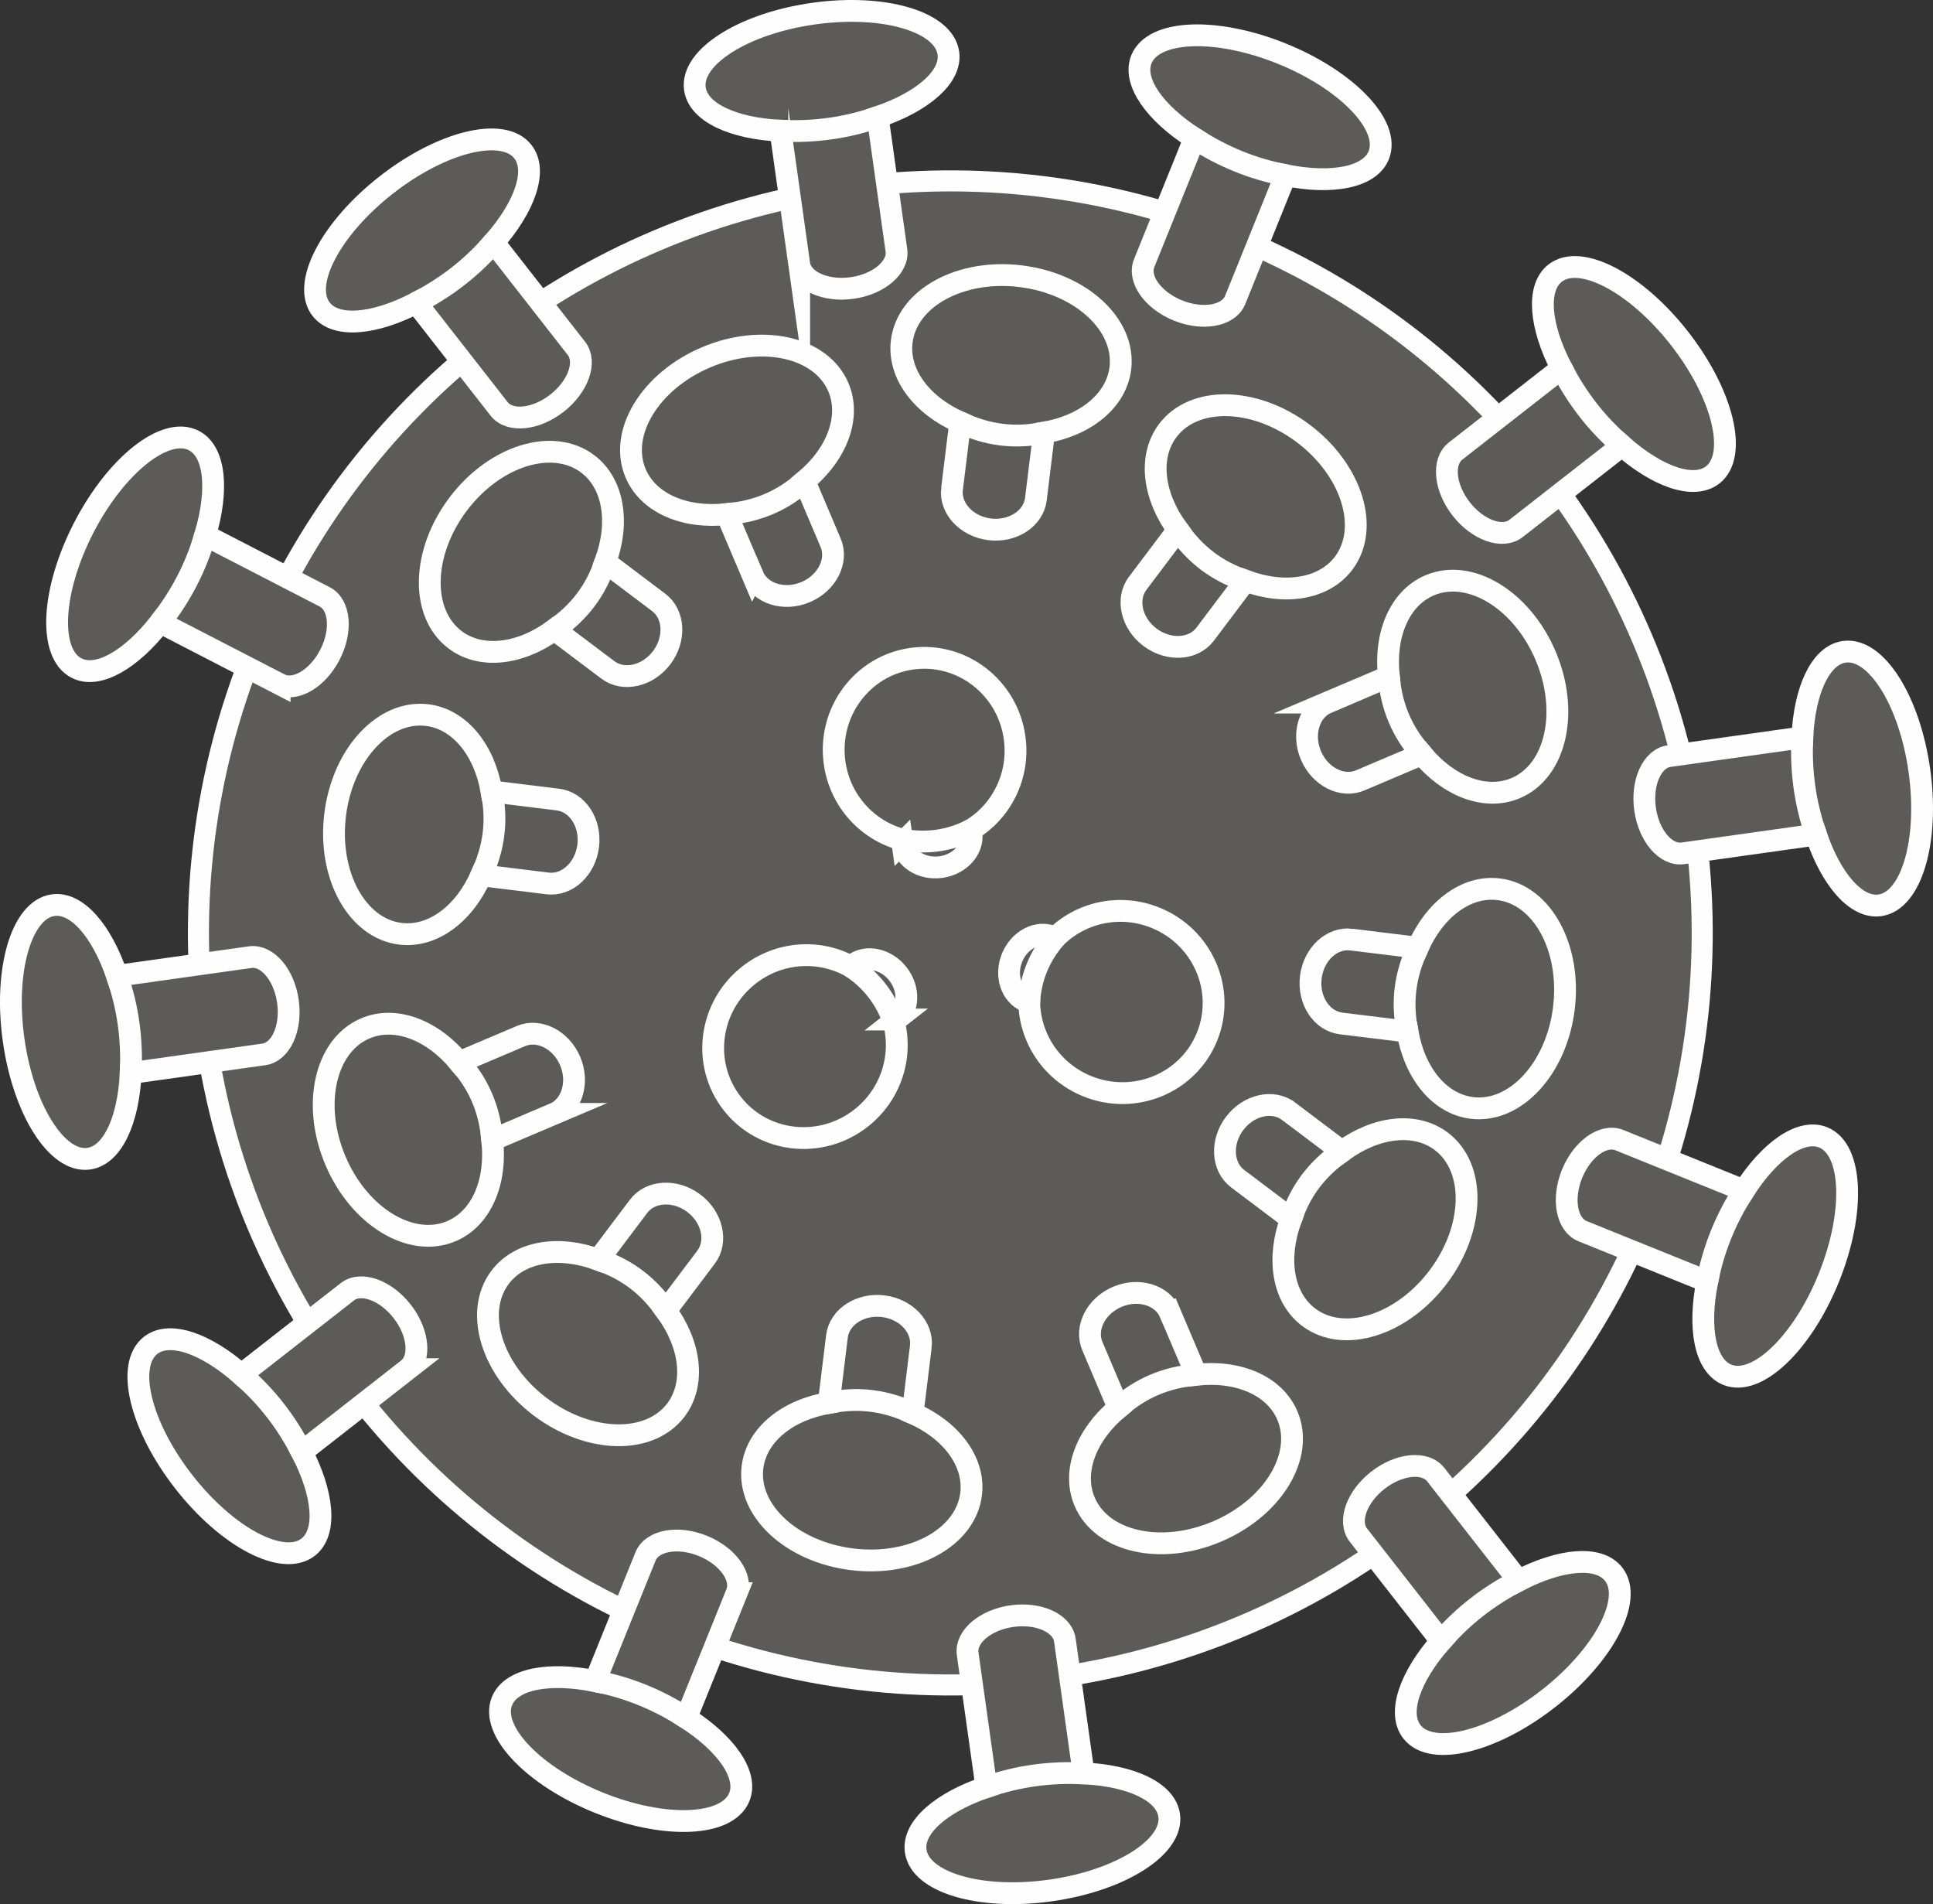 <?xml version="1.0" encoding="UTF-8"?> <!-- Creator: CorelDRAW 2019 (64-Bit) --> <svg xmlns="http://www.w3.org/2000/svg" xmlns:xlink="http://www.w3.org/1999/xlink" xmlns:xodm="http://www.corel.com/coreldraw/odm/2003" xml:space="preserve" width="125.082mm" height="123.188mm" version="1.1" style="shape-rendering:geometricPrecision; text-rendering:geometricPrecision; image-rendering:optimizeQuality; fill-rule:evenodd; clip-rule:evenodd" viewBox="0 0 12678.57 12486.51"><rect x="0" y="0" width="12678.57" height="12486.51" fill="#333333" stroke="none"/> <defs> <style type="text/css"> <![CDATA[ .str1 {stroke:#FEFEFE;stroke-width:143.03;stroke-miterlimit:22.926} .str2 {stroke:#FEFEFE;stroke-width:143.03;stroke-miterlimit:22.926} .str20 {stroke:#FEFEFE;stroke-width:143.03;stroke-miterlimit:22.926} .str19 {stroke:#FEFEFE;stroke-width:143.03;stroke-miterlimit:22.926} .str50 {stroke:#FEFEFE;stroke-width:143.03;stroke-miterlimit:22.926} .str49 {stroke:#FEFEFE;stroke-width:143.03;stroke-miterlimit:22.926} .str0 {stroke:#FEFEFE;stroke-width:143.03;stroke-miterlimit:22.926} .str13 {stroke:#FEFEFE;stroke-width:143.03;stroke-miterlimit:22.926} .str14 {stroke:#FEFEFE;stroke-width:143.03;stroke-miterlimit:22.926} .str8 {stroke:#FEFEFE;stroke-width:143.03;stroke-miterlimit:22.926} .str7 {stroke:#FEFEFE;stroke-width:143.03;stroke-miterlimit:22.926} .str22 {stroke:#FEFEFE;stroke-width:143.03;stroke-miterlimit:22.926} .str21 {stroke:#FEFEFE;stroke-width:143.03;stroke-miterlimit:22.926} .str9 {stroke:#FEFEFE;stroke-width:143.03;stroke-miterlimit:22.926} .str10 {stroke:#FEFEFE;stroke-width:143.03;stroke-miterlimit:22.926} .str4 {stroke:#FEFEFE;stroke-width:143.03;stroke-miterlimit:22.926} .str3 {stroke:#FEFEFE;stroke-width:143.03;stroke-miterlimit:22.926} .str17 {stroke:#FEFEFE;stroke-width:143.03;stroke-miterlimit:22.926} .str18 {stroke:#FEFEFE;stroke-width:143.03;stroke-miterlimit:22.926} .str6 {stroke:#FEFEFE;stroke-width:143.03;stroke-miterlimit:22.926} .str5 {stroke:#FEFEFE;stroke-width:143.03;stroke-miterlimit:22.926} .str37 {stroke:#FEFEFE;stroke-width:143.03;stroke-miterlimit:22.926} .str38 {stroke:#FEFEFE;stroke-width:143.03;stroke-miterlimit:22.926} .str31 {stroke:#FEFEFE;stroke-width:143.03;stroke-miterlimit:22.926} .str32 {stroke:#FEFEFE;stroke-width:143.03;stroke-miterlimit:22.926} .str26 {stroke:#FEFEFE;stroke-width:143.03;stroke-miterlimit:22.926} .str25 {stroke:#FEFEFE;stroke-width:143.03;stroke-miterlimit:22.926} .str33 {stroke:#FEFEFE;stroke-width:143.03;stroke-miterlimit:22.926} .str34 {stroke:#FEFEFE;stroke-width:143.03;stroke-miterlimit:22.926} .str27 {stroke:#FEFEFE;stroke-width:143.03;stroke-miterlimit:22.926} .str28 {stroke:#FEFEFE;stroke-width:143.03;stroke-miterlimit:22.926} .str51 {stroke:#FEFEFE;stroke-width:143.03;stroke-miterlimit:22.926} .str52 {stroke:#FEFEFE;stroke-width:143.03;stroke-miterlimit:22.926} .str23 {stroke:#FEFEFE;stroke-width:143.03;stroke-miterlimit:22.926} .str24 {stroke:#FEFEFE;stroke-width:143.03;stroke-miterlimit:22.926} .str11 {stroke:#FEFEFE;stroke-width:143.03;stroke-miterlimit:22.926} .str12 {stroke:#FEFEFE;stroke-width:143.03;stroke-miterlimit:22.926} .str16 {stroke:#FEFEFE;stroke-width:143.03;stroke-miterlimit:22.926} .str15 {stroke:#FEFEFE;stroke-width:143.03;stroke-miterlimit:22.926} .str53 {stroke:#FEFEFE;stroke-width:143.03;stroke-miterlimit:22.926} .str54 {stroke:#FEFEFE;stroke-width:143.03;stroke-miterlimit:22.926} .str45 {stroke:#FEFEFE;stroke-width:143.03;stroke-miterlimit:22.926} .str46 {stroke:#FEFEFE;stroke-width:143.03;stroke-miterlimit:22.926} .str39 {stroke:#FEFEFE;stroke-width:143.03;stroke-miterlimit:22.926} .str40 {stroke:#FEFEFE;stroke-width:143.03;stroke-miterlimit:22.926} .str44 {stroke:#FEFEFE;stroke-width:143.03;stroke-miterlimit:22.926} .str43 {stroke:#FEFEFE;stroke-width:143.03;stroke-miterlimit:22.926} .str35 {stroke:#FEFEFE;stroke-width:143.03;stroke-miterlimit:22.926} .str36 {stroke:#FEFEFE;stroke-width:143.03;stroke-miterlimit:22.926} .str30 {stroke:#FEFEFE;stroke-width:143.03;stroke-miterlimit:22.926} .str29 {stroke:#FEFEFE;stroke-width:143.03;stroke-miterlimit:22.926} .str42 {stroke:#FEFEFE;stroke-width:143.03;stroke-miterlimit:22.926} .str41 {stroke:#FEFEFE;stroke-width:143.03;stroke-miterlimit:22.926} .str48 {stroke:#FEFEFE;stroke-width:143.03;stroke-miterlimit:22.926} .str47 {stroke:#FEFEFE;stroke-width:143.03;stroke-miterlimit:22.926} .fil1 {fill:none} .fil0 {fill:#5C5B5A} ]]> </style> </defs> <g id="Ebene_x0020_1">  <circle class="fil0 str0" transform="matrix(0.956 -0.134 0.134 0.956 6233.2 6117.88)" r="5108.65"></circle> <g id="_1819237228112"> <path class="fil0 str1" d="M5241.82 1730.77l-122.79 -873.69c-308.8,-14.26 -539.22,-118.65 -561.22,-275.12 -29.16,-207.54 319.36,-428.09 778.47,-492.62 459.11,-64.52 854.93,51.42 884.09,258.96 22,156.46 -170.73,320.33 -463.64,419.15l122.79 873.69c15.66,111.44 -115.02,222.76 -290.38,247.41 -175.37,24.64 -331.66,-46.35 -347.32,-157.79z"></path> <path class="fil1 str2" d="M5119.04 857.09c218.34,11.15 431.1,-17.26 637.7,-89.62"></path> </g> <g id="_1819237228560"> <path class="fil0 str3" d="M7504.53 1725.79l330.5 -818.03c-260.3,-166.74 -407.66,-372.37 -348.47,-518.86 78.5,-194.32 490.62,-211.06 920.48,-37.38 429.87,173.67 714.68,471.99 636.17,666.3 -59.19,146.5 -308.03,192.05 -611.1,131.17l-330.51 818.03c-42.15,104.34 -210.97,135.42 -375.17,69.09 -164.2,-66.34 -264.05,-205.98 -221.89,-310.32z"></path> <path class="fil1 str4" d="M7835.03 907.76c183.52,118.84 381.97,200.61 597.07,241.23"></path> </g> <g id="_1819237197104"> <path class="fil0 str5" d="M9547.12 2957.87l695.24 -543.18c-142.06,-274.56 -166.86,-526.32 -42.36,-623.59 165.15,-129.03 530.43,62.53 815.85,427.86 285.43,365.34 382.93,766.1 217.79,895.13 -124.5,97.28 -362.78,12.31 -594.82,-191.95l-695.24 543.18c-88.67,69.28 -250.42,11.79 -359.45,-127.77 -109.02,-139.54 -125.69,-310.4 -37.01,-379.68z"></path> <path class="fil1 str6" d="M10242.36 2414.69c99.52,194.67 230.5,364.71 396.46,507.45"></path> </g> <g id="_1819237197456"> <path class="fil0 str7" d="M10947.81 4958.23l873.68 -122.79c14.26,-308.8 118.65,-539.23 275.12,-561.22 207.54,-29.17 428.09,319.36 492.62,778.47 64.52,459.1 -51.42,854.93 -258.96,884.09 -156.46,22 -320.32,-170.73 -419.15,-463.65l-873.69 122.79c-111.44,15.66 -222.76,-115.01 -247.41,-290.37 -24.64,-175.37 46.36,-331.66 157.8,-347.32z"></path> <path class="fil1 str8" d="M11821.48 4835.44c-11.15,218.34 17.26,431.09 89.62,637.69"></path> </g> <g id="_1819237199920"> <path class="fil0 str9" d="M10621.13 7476.48l818.03 330.51c166.75,-260.31 372.37,-407.66 518.87,-348.47 194.31,78.5 211.06,490.62 37.38,920.48 -173.67,429.86 -471.99,714.67 -666.31,636.17 -146.49,-59.19 -192.04,-308.03 -131.17,-611.1l-818.03 -330.51c-104.33,-42.16 -135.42,-210.98 -69.08,-375.18 66.34,-164.19 205.98,-264.05 310.31,-221.89z"></path> <path class="fil1 str10" d="M11439.16 7806.99c-118.83,183.52 -200.6,381.97 -241.23,597.07"></path> </g> <g id="_1819237200848"> <path class="fil0 str11" d="M9417.08 9670.08l543.18 695.24c274.56,-142.06 526.32,-166.86 623.59,-42.36 129.03,165.15 -62.53,530.42 -427.86,815.85 -365.34,285.43 -766.1,382.93 -895.13,217.79 -97.28,-124.5 -12.31,-362.78 191.95,-594.82l-543.18 -695.24c-69.28,-88.67 -11.79,-250.42 127.77,-359.45 139.54,-109.03 310.4,-125.69 379.68,-37.01z"></path> <path class="fil1 str12" d="M9960.26 10365.32c-194.67,99.51 -364.71,230.5 -507.45,396.46"></path> </g> <g id="_1819237213328"> <path class="fil0 str13" d="M6984.59 10755.73l122.79 873.69c308.8,14.26 539.22,118.65 561.22,275.12 29.16,207.54 -319.36,428.09 -778.47,492.62 -459.11,64.52 -854.93,-51.42 -884.1,-258.96 -21.99,-156.46 170.74,-320.33 463.65,-419.15l-122.79 -873.69c-15.66,-111.44 115.01,-222.77 290.37,-247.41 175.37,-24.65 331.67,46.35 347.33,157.79z"></path> <path class="fil1 str14" d="M7107.38 11629.42c-218.34,-11.15 -431.1,17.26 -637.7,89.62"></path> </g> <g id="_1820500914064"> <path class="fil0 str15" d="M4831.2 10447.49l-330.51 818.03c260.31,166.75 407.66,372.37 348.47,518.87 -78.5,194.31 -490.62,211.06 -920.48,37.38 -429.86,-173.67 -714.68,-472 -636.17,-666.31 59.19,-146.5 308.03,-192.05 611.1,-131.17l330.51 -818.03c42.16,-104.33 210.98,-135.42 375.17,-69.08 164.2,66.34 264.05,205.98 221.9,310.31z"></path> <path class="fil1 str16" d="M4500.69 11265.52c-183.52,-118.83 -381.97,-200.6 -597.07,-241.23"></path> </g> <g id="_1820500893712"> <path class="fil0 str17" d="M2674.45 8978.66l-695.24 543.18c142.06,274.56 166.86,526.31 42.35,623.59 -165.14,129.02 -530.42,-62.53 -815.84,-427.87 -285.43,-365.34 -382.93,-766.09 -217.79,-895.13 124.5,-97.27 362.78,-12.3 594.82,191.96l695.23 -543.19c88.68,-69.28 250.43,-11.78 359.46,127.77 109.02,139.54 125.69,310.4 37.01,379.69z"></path> <path class="fil1 str18" d="M1979.21 9521.84c-99.52,-194.68 -230.5,-364.71 -396.46,-507.45"></path> </g> <g id="_1819235567728"> <path class="fil0 str19" d="M1730.77 6914.33l-873.69 122.78c-14.26,308.81 -118.65,539.23 -275.12,561.22 -207.54,29.17 -428.09,-319.36 -492.62,-778.46 -64.52,-459.11 51.42,-854.93 258.96,-884.1 156.46,-21.99 320.33,170.73 419.15,463.65l873.69 -122.79c111.44,-15.66 222.76,115.01 247.41,290.37 24.64,175.37 -46.35,331.66 -157.79,347.33z"></path> <path class="fil1 str20" d="M857.09 7037.1c11.15,-218.34 -17.26,-431.09 -89.62,-637.69"></path> </g> <g id="_1819042782832"> <path class="fil0 str21" d="M1834.3 4486.28l-784.03 -404.6c-190.06,243.81 -408.41,371.56 -548.81,299.1 -186.24,-96.1 -164.89,-507.99 47.72,-920 212.61,-412 535.94,-668.07 722.17,-571.95 140.42,72.45 162.81,324.43 74.22,620.6l784.04 404.59c99.99,51.61 115.37,222.58 34.16,379.95 -81.21,157.37 -229.46,243.92 -329.47,192.31z"></path> <path class="fil1 str22" d="M1050.27 4081.69c135.26,-171.77 234.99,-361.82 295.3,-572.26"></path> </g> <g id="_1821029393584"> <path class="fil0 str23" d="M3273.34 2681.04l-543.18 -695.24c-274.56,142.06 -526.31,166.86 -623.59,42.36 -129.02,-165.15 62.53,-530.42 427.87,-815.85 365.34,-285.43 766.09,-382.93 895.13,-217.79 97.27,124.5 12.3,362.78 -191.96,594.82l543.19 695.24c69.28,88.67 11.78,250.42 -127.77,359.45 -139.54,109.02 -310.4,125.69 -379.69,37.01z"></path> <path class="fil1 str24" d="M2730.16 1985.8c194.68,-99.51 364.71,-230.5 507.45,-396.46"></path> </g> <g id="_1821028830192"> <path class="fil0 str25" d="M4938.04 3775.77l-171.59 -404.22c-271.18,30.2 -512.87,-68.63 -597.39,-267.75 -112.1,-264.09 94.71,-604.56 461.95,-760.44 367.22,-155.88 755.8,-68.14 867.9,195.95 84.52,199.12 -12.27,441.61 -222.38,615.71l171.59 404.23c50.23,118.35 -23.42,263.91 -163.7,323.45 -140.27,59.54 -296.14,11.42 -346.38,-106.94z"></path> <path class="fil1 str26" d="M4766.46 3371.55c194.16,-15.39 364.92,-85.76 510.08,-216.52"></path> </g> <g id="_1820269804864"> <path class="fil0 str27" d="M3986.92 4392.97l-350.71 -264.28c-219.75,161.75 -478.47,197.01 -651.22,66.83 -229.13,-172.66 -220.26,-570.92 19.83,-889.53 240.1,-318.61 620.48,-436.91 849.6,-264.25 172.75,130.17 210.18,388.58 115.27,644.41l350.71 264.28c102.69,77.38 111.67,240.26 19.96,361.96 -91.7,121.71 -250.75,157.96 -353.44,80.58z"></path> <path class="fil1 str28" d="M3636.21 4128.69c160.45,-110.4 273.15,-256.72 333.48,-442.55"></path> </g> <g id="_1820504967760"> <path class="fil0 str29" d="M3592.17 5793.31l-435.87 -53.51c-109.44,249.95 -315.86,409.84 -530.56,383.47 -284.77,-34.96 -476.22,-384.3 -427.59,-780.26 48.62,-395.97 318.89,-688.62 603.66,-653.65 214.69,26.35 376.31,231.43 422.03,500.44l435.87 53.52c127.61,15.66 216.83,152.24 198.26,303.49 -18.57,151.24 -138.18,262.17 -265.8,246.5z"></path> <path class="fil1 str30" d="M3156.31 5739.81c83.76,-175.84 108.19,-358.91 67.54,-550"></path> </g> <g id="_1819239486608"> <path class="fil0 str31" d="M3632.74 7304.51l-404.23 171.59c30.2,271.19 -68.63,512.87 -267.75,597.39 -264.09,112.11 -604.56,-94.71 -760.44,-461.94 -155.88,-367.23 -68.14,-755.8 195.95,-867.91 199.12,-84.52 441.61,12.27 615.71,222.39l404.23 -171.59c118.35,-50.25 263.91,23.42 323.45,163.7 59.54,140.26 11.42,296.14 -106.93,346.37z"></path> <path class="fil1 str32" d="M3228.51 7476.09c-15.39,-194.15 -85.76,-364.91 -216.52,-510.07"></path> </g> <g id="_1819239485872"> <path class="fil0 str33" d="M4631.18 8243.84l-264.27 350.7c161.74,219.76 197,478.48 66.82,651.23 -172.66,229.13 -570.92,220.26 -889.53,-19.84 -318.61,-240.09 -436.91,-620.48 -264.25,-849.6 130.18,-172.75 388.58,-210.17 644.41,-115.27l264.28 -350.71c77.38,-102.68 240.27,-111.66 361.96,-19.96 121.71,91.71 157.96,250.76 80.58,353.45z"></path> <path class="fil1 str34" d="M4366.91 8594.54c-110.41,-160.45 -256.73,-273.15 -442.56,-333.48"></path> </g> <g id="_1819239487536"> <path class="fil0 str35" d="M6039.52 8831.47l-53.52 435.87c249.96,109.43 409.84,315.86 383.48,530.56 -34.97,284.77 -384.3,476.21 -780.27,427.59 -395.97,-48.62 -688.62,-318.89 -653.65,-603.66 26.35,-214.69 231.44,-376.31 500.44,-422.03l53.52 -435.87c15.67,-127.61 152.24,-216.83 303.49,-198.26 151.25,18.57 262.18,138.18 246.51,265.8z"></path> <path class="fil1 str36" d="M5986 9267.34c-175.84,-83.76 -358.91,-108.19 -550,-67.54"></path> </g> <g id="_1819239487472"> <path class="fil0 str37" d="M7675 8610.99l171.58 404.23c271.19,-30.21 512.87,68.63 597.4,267.74 112.1,264.1 -94.71,604.56 -461.95,760.45 -367.22,155.87 -755.8,68.14 -867.9,-195.95 -84.53,-199.12 12.27,-441.62 222.38,-615.72l-171.59 -404.22c-50.23,-118.36 23.42,-263.91 163.7,-323.45 140.26,-59.55 296.14,-11.42 346.38,106.93z"></path> <path class="fil1 str38" d="M7846.58 9015.22c-194.15,15.39 -364.91,85.75 -510.07,216.51"></path> </g> <g id="_1819239491088"> <path class="fil0 str39" d="M8451.25 7286.73l350.71 264.28c219.75,-161.74 478.47,-197 651.22,-66.82 229.13,172.66 220.26,570.92 -19.84,889.53 -240.09,318.61 -620.48,436.91 -849.6,264.25 -172.75,-130.18 -210.17,-388.59 -115.27,-644.42l-350.71 -264.27c-102.68,-77.38 -111.66,-240.27 -19.95,-361.96 91.7,-121.71 250.75,-157.97 353.44,-80.59z"></path> <path class="fil1 str40" d="M8801.97 7551.01c-160.46,110.4 -273.15,256.73 -333.49,442.55"></path> </g> <g id="_1819239490352"> <path class="fil0 str41" d="M8863.54 6161.48l435.87 53.51c109.44,-249.95 315.87,-409.84 530.57,-383.48 284.76,34.97 476.21,384.31 427.58,780.27 -48.61,395.97 -318.88,688.62 -603.65,653.65 -214.69,-26.35 -376.32,-231.43 -422.03,-500.44l-435.87 -53.52c-127.62,-15.66 -216.83,-152.24 -198.26,-303.49 18.57,-151.24 138.18,-262.17 265.79,-246.5z"></path> <path class="fil1 str42" d="M9299.41 6214.99c-83.75,175.84 -108.19,358.91 -67.53,550"></path> </g> <g id="_1819239490640"> <path class="fil0 str43" d="M8705.24 4607.27l404.23 -171.59c-30.2,-271.18 68.63,-512.87 267.75,-597.39 264.09,-112.1 604.55,94.71 760.44,461.94 155.88,367.23 68.14,755.81 -195.95,867.91 -199.12,84.52 -441.62,-12.27 -615.71,-222.38l-404.23 171.59c-118.36,50.23 -263.91,-23.43 -323.45,-163.7 -59.54,-140.27 -11.42,-296.15 106.93,-346.38z"></path> <path class="fil1 str44" d="M9109.47 4435.68c15.39,194.16 85.75,364.92 216.52,510.08"></path> </g> <g id="_1819239491920"> <path class="fil0 str45" d="M7461.94 3825.31l264.28 -350.71c-161.75,-219.75 -197,-478.47 -66.83,-651.23 172.67,-229.13 570.93,-220.25 889.54,19.84 318.61,240.09 436.91,620.48 264.25,849.6 -130.18,172.75 -388.59,210.18 -644.42,115.27l-264.28 350.71c-77.38,102.69 -240.26,111.67 -361.96,19.96 -121.69,-91.71 -157.96,-250.76 -80.58,-353.44z"></path> <path class="fil1 str46" d="M7726.22 3474.6c110.4,160.45 256.73,273.15 442.55,333.48"></path> </g> <g id="_1819239492208"> <path class="fil0 str47" d="M6244.43 3205.36l53.52 -435.86c-249.95,-109.44 -409.84,-315.87 -383.48,-530.57 34.97,-284.77 384.3,-476.21 780.27,-427.59 395.97,48.62 688.62,318.89 653.65,603.66 -26.35,214.69 -231.44,376.31 -500.44,422.03l-53.52 435.87c-15.67,127.61 -152.24,216.83 -303.49,198.26 -151.25,-18.57 -262.17,-138.18 -246.51,-265.8z"></path> <path class="fil1 str48" d="M6297.95 2769.51c175.84,83.75 358.91,108.18 550,67.53"></path> </g> <g id="_1819239493680"> <path class="fil0 str49" d="M5918.87 5526.8l-2.98 -21.18c-226.29,-60.25 -406.6,-253.26 -441.71,-503.08 -46.57,-331.34 179.92,-637.11 505.89,-682.92 325.97,-45.82 627.96,185.67 674.53,517.03 35.1,249.81 -85.02,485.05 -285.94,605.33l2.98 21.18c14.76,105.05 -75.03,205.33 -199.54,222.82 -124.51,17.5 -238.46,-54.14 -253.22,-159.19z"></path> <path class="fil1 str50" d="M5915.89 5505.62c158.02,29.19 309.14,9.58 452.76,-63.63"></path> </g> <g id="_1819239493968"> <path class="fil0 str51" d="M5878.48 6685.64l-16.86 13.17c60.97,226.1 -16.03,478.76 -214.82,634.07 -263.67,206.01 -641.72,162.75 -844.37,-96.65 -202.65,-259.38 -153.18,-636.66 110.49,-842.67 198.79,-155.31 462.57,-168.89 667.2,-55.04l16.86 -13.17c83.6,-65.32 215.33,-37.69 292.74,61.39 77.41,99.08 72.34,233.58 -11.25,298.9z"></path> <path class="fil1 str52" d="M5861.62 6698.81c-53.73,-151.45 -146.28,-272.52 -281.49,-360.29"></path> </g> <g id="_1819239496560"> <path class="fil0 str53" d="M6902.26 6141.2l19.83 8.02c165.33,-165.86 422.64,-225.5 656.53,-131 310.25,125.34 461.79,474.37 338.49,779.57 -123.31,305.19 -474.78,450.99 -785.02,325.65 -233.9,-94.5 -377.56,-316.16 -381.27,-550.3l-19.84 -8.01c-98.36,-39.74 -140.31,-167.64 -93.2,-284.22 47.1,-116.58 166.11,-179.45 264.48,-139.71z"></path> <path class="fil1 str54" d="M6922.09 6149.22c-104.29,122.25 -162.87,262.93 -171.27,423.92"></path> </g> </g> </svg> 